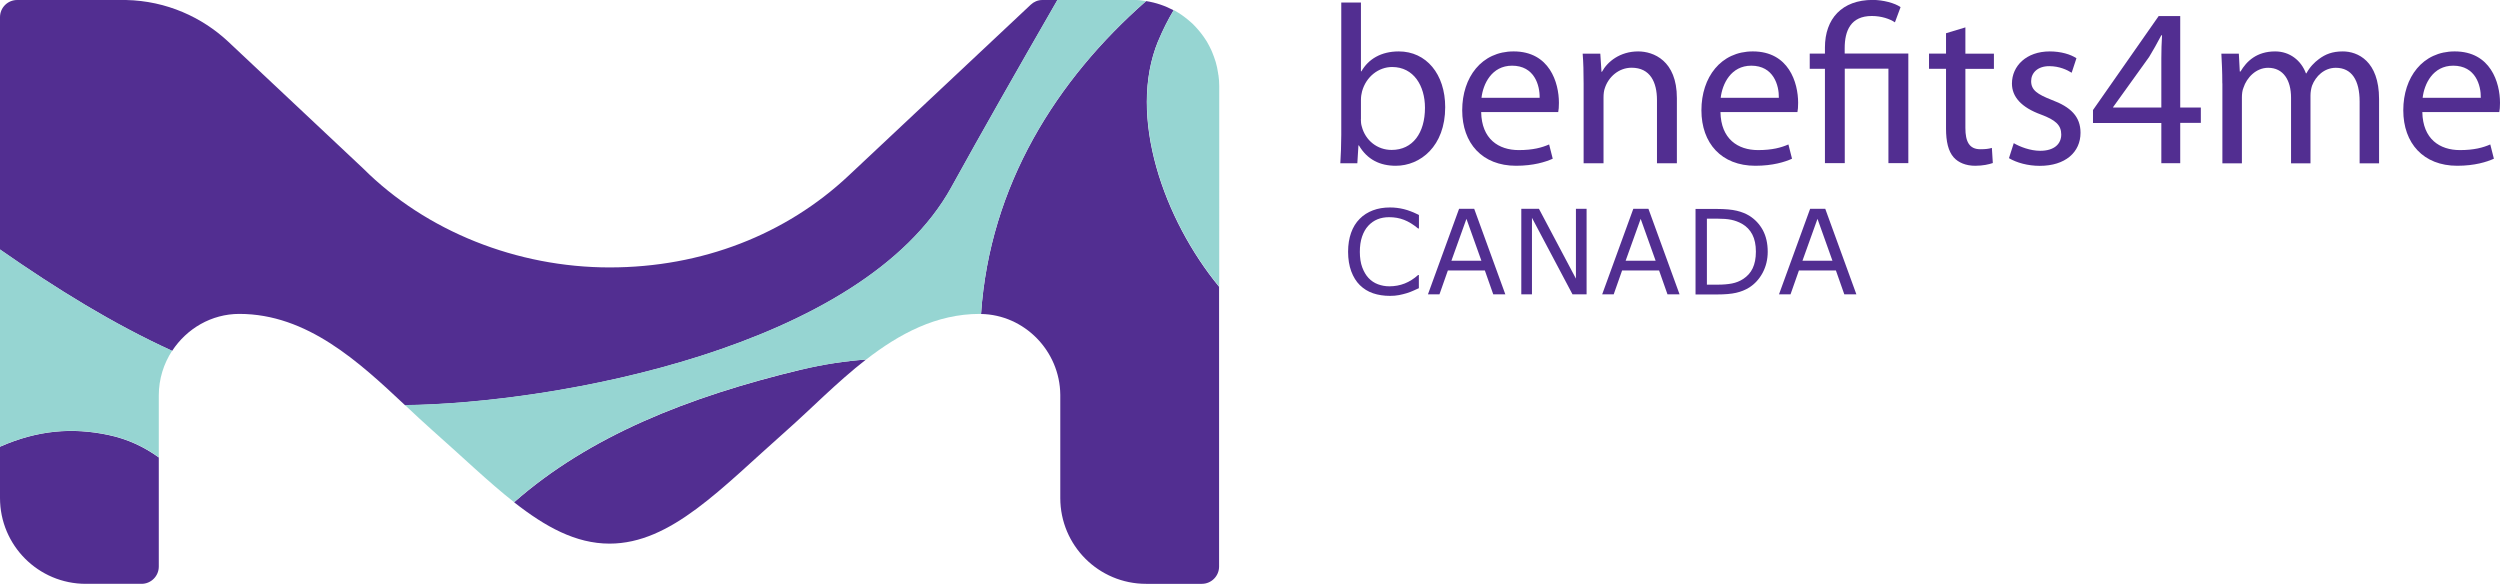 <?xml version="1.0" encoding="UTF-8"?><svg id="Layer_1" xmlns="http://www.w3.org/2000/svg" viewBox="0 0 318.97 74.49"><path d="M149.75,1.29s0,0,0,.01c.05.02.09.04.14.07-.05-.03-.09-.06-.13-.08Z" fill="#87d0ce"/><path d="M171.12.32h2.52v8.78h.06c.89-1.56,2.51-2.54,4.77-2.54,3.5,0,5.92,2.89,5.92,7.11,0,5-3.18,7.48-6.3,7.48-2.02,0-3.64-.78-4.71-2.6h-.06l-.14,2.28h-2.17c.06-.95.12-2.37.12-3.61V.32ZM173.63,15.23c0,.32.03.64.12.92.46,1.76,1.96,2.98,3.81,2.98,2.69,0,4.25-2.17,4.25-5.38,0-2.8-1.44-5.2-4.19-5.2-1.71,0-3.32,1.21-3.84,3.12-.08.32-.14.66-.14,1.07v2.48Z" fill="#522e91"/><path d="M188.98,14.3c.06,3.44,2.22,4.85,4.8,4.85,1.82,0,2.95-.32,3.87-.72l.46,1.82c-.9.41-2.46.9-4.68.9-4.3,0-6.87-2.86-6.87-7.08s2.48-7.51,6.56-7.51c4.59,0,5.78,3.99,5.78,6.56,0,.52-.03.9-.09,1.18h-9.82ZM196.44,12.48c.03-1.59-.66-4.1-3.52-4.1-2.6,0-3.7,2.34-3.9,4.1h7.42Z" fill="#522e91"/><path d="M202.05,10.63c0-1.47-.03-2.63-.12-3.78h2.25l.15,2.31h.06c.7-1.3,2.31-2.6,4.62-2.6,1.94,0,4.94,1.16,4.94,5.95v8.32h-2.54v-8.06c0-2.25-.84-4.13-3.24-4.13-1.64,0-2.95,1.18-3.41,2.6-.12.32-.17.75-.17,1.18v8.41h-2.54v-10.2Z" fill="#522e91"/><path d="M219.51,14.3c.06,3.44,2.23,4.85,4.8,4.85,1.82,0,2.95-.32,3.87-.72l.46,1.82c-.89.41-2.46.9-4.68.9-4.31,0-6.88-2.86-6.88-7.08s2.48-7.51,6.56-7.51c4.59,0,5.78,3.99,5.78,6.56,0,.52-.03.9-.09,1.18h-9.82ZM226.96,12.48c.03-1.59-.67-4.1-3.52-4.1-2.6,0-3.7,2.34-3.9,4.1h7.43Z" fill="#522e91"/><path d="M232.84,20.83v-12.05h-1.94v-1.94h1.94v-.78c0-3.67,2.17-6.07,6.1-6.07,1.3,0,2.83.4,3.55.92l-.72,1.94c-.63-.43-1.71-.81-2.95-.81-2.69,0-3.46,1.88-3.46,4.1v.69h8.12v13.98h-2.54v-12.05h-5.57v12.05h-2.52Z" fill="#522e91"/><path d="M250.76,3.5v3.35h3.64v1.94h-3.64v7.54c0,1.73.49,2.71,1.91,2.71.69,0,1.1-.06,1.47-.17l.12,1.93c-.49.17-1.27.35-2.25.35-1.18,0-2.14-.4-2.74-1.07-.69-.78-.98-2.02-.98-3.67v-7.63h-2.17v-1.94h2.17v-2.6l2.48-.75Z" fill="#522e91"/><path d="M256.92,18.26c.78.46,2.11.98,3.38.98,1.82,0,2.69-.89,2.69-2.08s-.72-1.85-2.57-2.54c-2.54-.92-3.72-2.28-3.72-3.96,0-2.25,1.85-4.1,4.82-4.1,1.42,0,2.66.37,3.41.87l-.61,1.85c-.55-.35-1.56-.84-2.86-.84-1.5,0-2.31.87-2.31,1.91,0,1.16.81,1.68,2.63,2.4,2.4.89,3.67,2.11,3.67,4.19,0,2.48-1.94,4.22-5.2,4.22-1.53,0-2.95-.4-3.93-.98l.61-1.91Z" fill="#522e91"/><path d="M275.76,20.83v-5.14h-8.72v-1.65l8.38-11.99h2.75v11.67h2.63v1.96h-2.63v5.14h-2.4ZM275.76,13.72v-6.27c0-.98.03-1.97.09-2.95h-.09c-.58,1.1-1.04,1.91-1.56,2.77l-4.59,6.39v.06h6.15Z" fill="#522e91"/><path d="M283.54,10.63c0-1.47-.06-2.63-.12-3.78h2.23l.12,2.28h.09c.78-1.33,2.08-2.57,4.42-2.57,1.88,0,3.32,1.16,3.93,2.8h.06c.43-.81,1.01-1.39,1.59-1.82.84-.63,1.73-.98,3.06-.98,1.88,0,4.62,1.21,4.62,6.07v8.21h-2.48v-7.89c0-2.71-1.01-4.3-3.04-4.3-1.47,0-2.57,1.07-3.03,2.28-.12.38-.2.81-.2,1.27v8.64h-2.48v-8.38c0-2.22-.98-3.81-2.92-3.81-1.56,0-2.74,1.27-3.15,2.54-.15.35-.2.81-.2,1.24v8.41h-2.49v-10.2Z" fill="#522e91"/><path d="M309.06,14.3c.06,3.44,2.22,4.85,4.8,4.85,1.82,0,2.95-.32,3.87-.72l.46,1.82c-.9.41-2.46.9-4.68.9-4.3,0-6.88-2.86-6.88-7.08s2.48-7.51,6.56-7.51c4.59,0,5.78,3.99,5.78,6.56,0,.52-.03.9-.09,1.18h-9.82ZM316.52,12.48c.03-1.59-.67-4.1-3.52-4.1-2.6,0-3.7,2.34-3.9,4.1h7.42Z" fill="#522e91"/><path d="M121.4,23.86c3.93-7.12,8.36-14.9,13.52-23.86h-1.92c-.58,0-1.1.23-1.49.6l-23.26,21.83c-7.97,7.48-18.68,11.69-30.47,11.69s-23.4-4.59-31.45-12.63c0,0-17.1-16.06-17.25-16.21C25.79,2.22,21.27.11,16.07,0H2.19C.98,0,0,.98,0,2.19v29.65c7.24,5.05,14.46,9.5,21.96,12.93,1.85-2.83,5.01-4.72,8.57-4.72,8.66,0,15.28,6.14,21.15,11.65,19.01-.22,58.37-7.26,69.72-27.83Z" fill="#522e91"/><path d="M65.6,64.09c3.99,3.13,7.86,5.27,12.17,5.27,7.85,0,14.24-7.06,22.53-14.38,3.17-2.8,6.49-6.23,10.2-9.11-2.68.2-5.44.61-8.27,1.29-14.46,3.48-27.07,8.5-36.64,16.93Z" fill="#522e91"/><path d="M147.77,5.24c.58-1.4,1.24-2.71,1.97-3.93-1.08-.57-2.26-.98-3.51-1.17-11.44,10.04-19.94,23.5-21.06,39.92,5.51.09,10.06,4.7,10.11,10.31v13.17c0,6.06,4.9,10.95,10.95,10.95h4.73c.55,0,1.08,0,1.5,0,.52,0,.88,0,.88,0h0c1.21,0,2.2-.99,2.2-2.2v-35.7c-7.03-8.54-11.74-21.74-7.78-31.35Z" fill="#522e91"/><path d="M0,56.98v6.55c0,6.06,4.9,10.96,10.95,10.96h7.11c1.21,0,2.2-.99,2.2-2.2v-13.92c-1.86-1.35-4-2.36-6.44-2.87-4.57-.97-9-.63-13.82,1.5Z" fill="#522e91"/><path d="M102.24,47.16c2.83-.68,5.59-1.09,8.27-1.29,4.22-3.27,8.94-5.82,14.5-5.82.05,0,.11,0,.16,0,1.12-16.42,9.62-29.88,21.06-39.92-.54-.08-1.08-.14-1.64-.14h-9.68c-5.16,8.96-9.59,16.74-13.52,23.86-11.35,20.58-50.7,27.61-69.72,27.83,1.21,1.14,2.4,2.25,3.56,3.28,3.74,3.3,7.09,6.54,10.36,9.11,9.56-8.42,22.17-13.45,36.64-16.93Z" fill="#96d5d2"/><path d="M0,56.98c4.82-2.12,9.25-2.46,13.82-1.5,2.44.51,4.58,1.52,6.44,2.87v-7.91c0-2.09.63-4.05,1.7-5.69-7.51-3.42-14.72-7.88-21.96-12.93v25.14Z" fill="#96d5d2"/><path d="M155.45,9.58c-.01-.11-.03-.22-.05-.33-.07-.44-.15-.88-.28-1.3,0-.04-.02-.07-.03-.1-.12-.39-.26-.77-.41-1.14-.04-.1-.09-.21-.13-.31-.18-.38-.37-.76-.58-1.11-.04-.07-.09-.13-.13-.2-.19-.3-.39-.58-.61-.86-.08-.1-.16-.21-.25-.31-.25-.3-.52-.59-.8-.87-.1-.09-.2-.17-.29-.26-.22-.19-.44-.38-.67-.55-.13-.1-.26-.2-.39-.29-.3-.21-.62-.41-.94-.59-.05-.03-.09-.05-.14-.07-.73,1.22-1.39,2.53-1.97,3.93-3.96,9.6.75,22.81,7.78,31.35V10.95c0-.47-.04-.92-.1-1.37Z" fill="#96d5d2"/><path d="M181.05,36.76c-.27.12-.51.23-.73.33-.22.1-.5.21-.85.32-.3.09-.62.17-.97.24-.35.07-.73.1-1.15.1-.79,0-1.51-.11-2.16-.33-.65-.22-1.21-.57-1.69-1.04-.47-.46-.83-1.05-1.1-1.77-.26-.71-.4-1.55-.4-2.49,0-.9.13-1.7.38-2.41s.62-1.31,1.1-1.79c.46-.47,1.02-.83,1.68-1.08.66-.25,1.38-.37,2.19-.37.59,0,1.17.07,1.75.21.58.14,1.23.39,1.94.75v1.72h-.11c-.6-.5-1.2-.87-1.79-1.1s-1.22-.34-1.9-.34c-.55,0-1.05.09-1.49.27-.44.18-.84.46-1.18.83-.34.37-.6.83-.79,1.39-.19.56-.28,1.21-.28,1.94s.1,1.43.31,1.98c.21.55.47,1,.8,1.35.34.36.74.63,1.2.8.46.17.94.26,1.45.26.7,0,1.35-.12,1.96-.36.61-.24,1.18-.6,1.71-1.08h.1v1.7Z" fill="#522e91"/><path d="M192.07,37.55h-1.55l-1.07-3.04h-4.72l-1.07,3.04h-1.47l3.97-10.91h1.93l3.97,10.91ZM189.01,33.27l-1.91-5.35-1.92,5.35h3.83Z" fill="#522e91"/><path d="M202.42,37.55h-1.79l-5.17-9.76v9.76h-1.36v-10.91h2.25l4.72,8.91v-8.91h1.36v10.91Z" fill="#522e91"/><path d="M214.3,37.55h-1.55l-1.07-3.04h-4.72l-1.07,3.04h-1.47l3.97-10.91h1.93l3.97,10.91ZM211.24,33.27l-1.91-5.35-1.92,5.35h3.83Z" fill="#522e91"/><path d="M225.54,32.11c0,.99-.22,1.89-.65,2.7-.43.8-1.01,1.43-1.72,1.88-.5.31-1.05.53-1.67.67-.61.14-1.42.21-2.42.21h-2.75v-10.91h2.72c1.06,0,1.91.08,2.54.23.63.15,1.16.37,1.59.63.74.46,1.32,1.08,1.74,1.85.41.77.62,1.69.62,2.75ZM224.03,32.09c0-.85-.15-1.58-.45-2.16s-.74-1.05-1.33-1.38c-.43-.24-.89-.41-1.37-.51-.48-.1-1.06-.14-1.74-.14h-1.36v8.42h1.36c.7,0,1.31-.05,1.83-.15.52-.1,1-.29,1.43-.57.54-.35.95-.8,1.22-1.37.27-.57.41-1.27.41-2.12Z" fill="#522e91"/><path d="M236.86,37.55h-1.55l-1.07-3.04h-4.72l-1.07,3.04h-1.47l3.97-10.91h1.93l3.97,10.91ZM233.8,33.27l-1.91-5.35-1.92,5.35h3.83Z" fill="#522e91"/></svg>